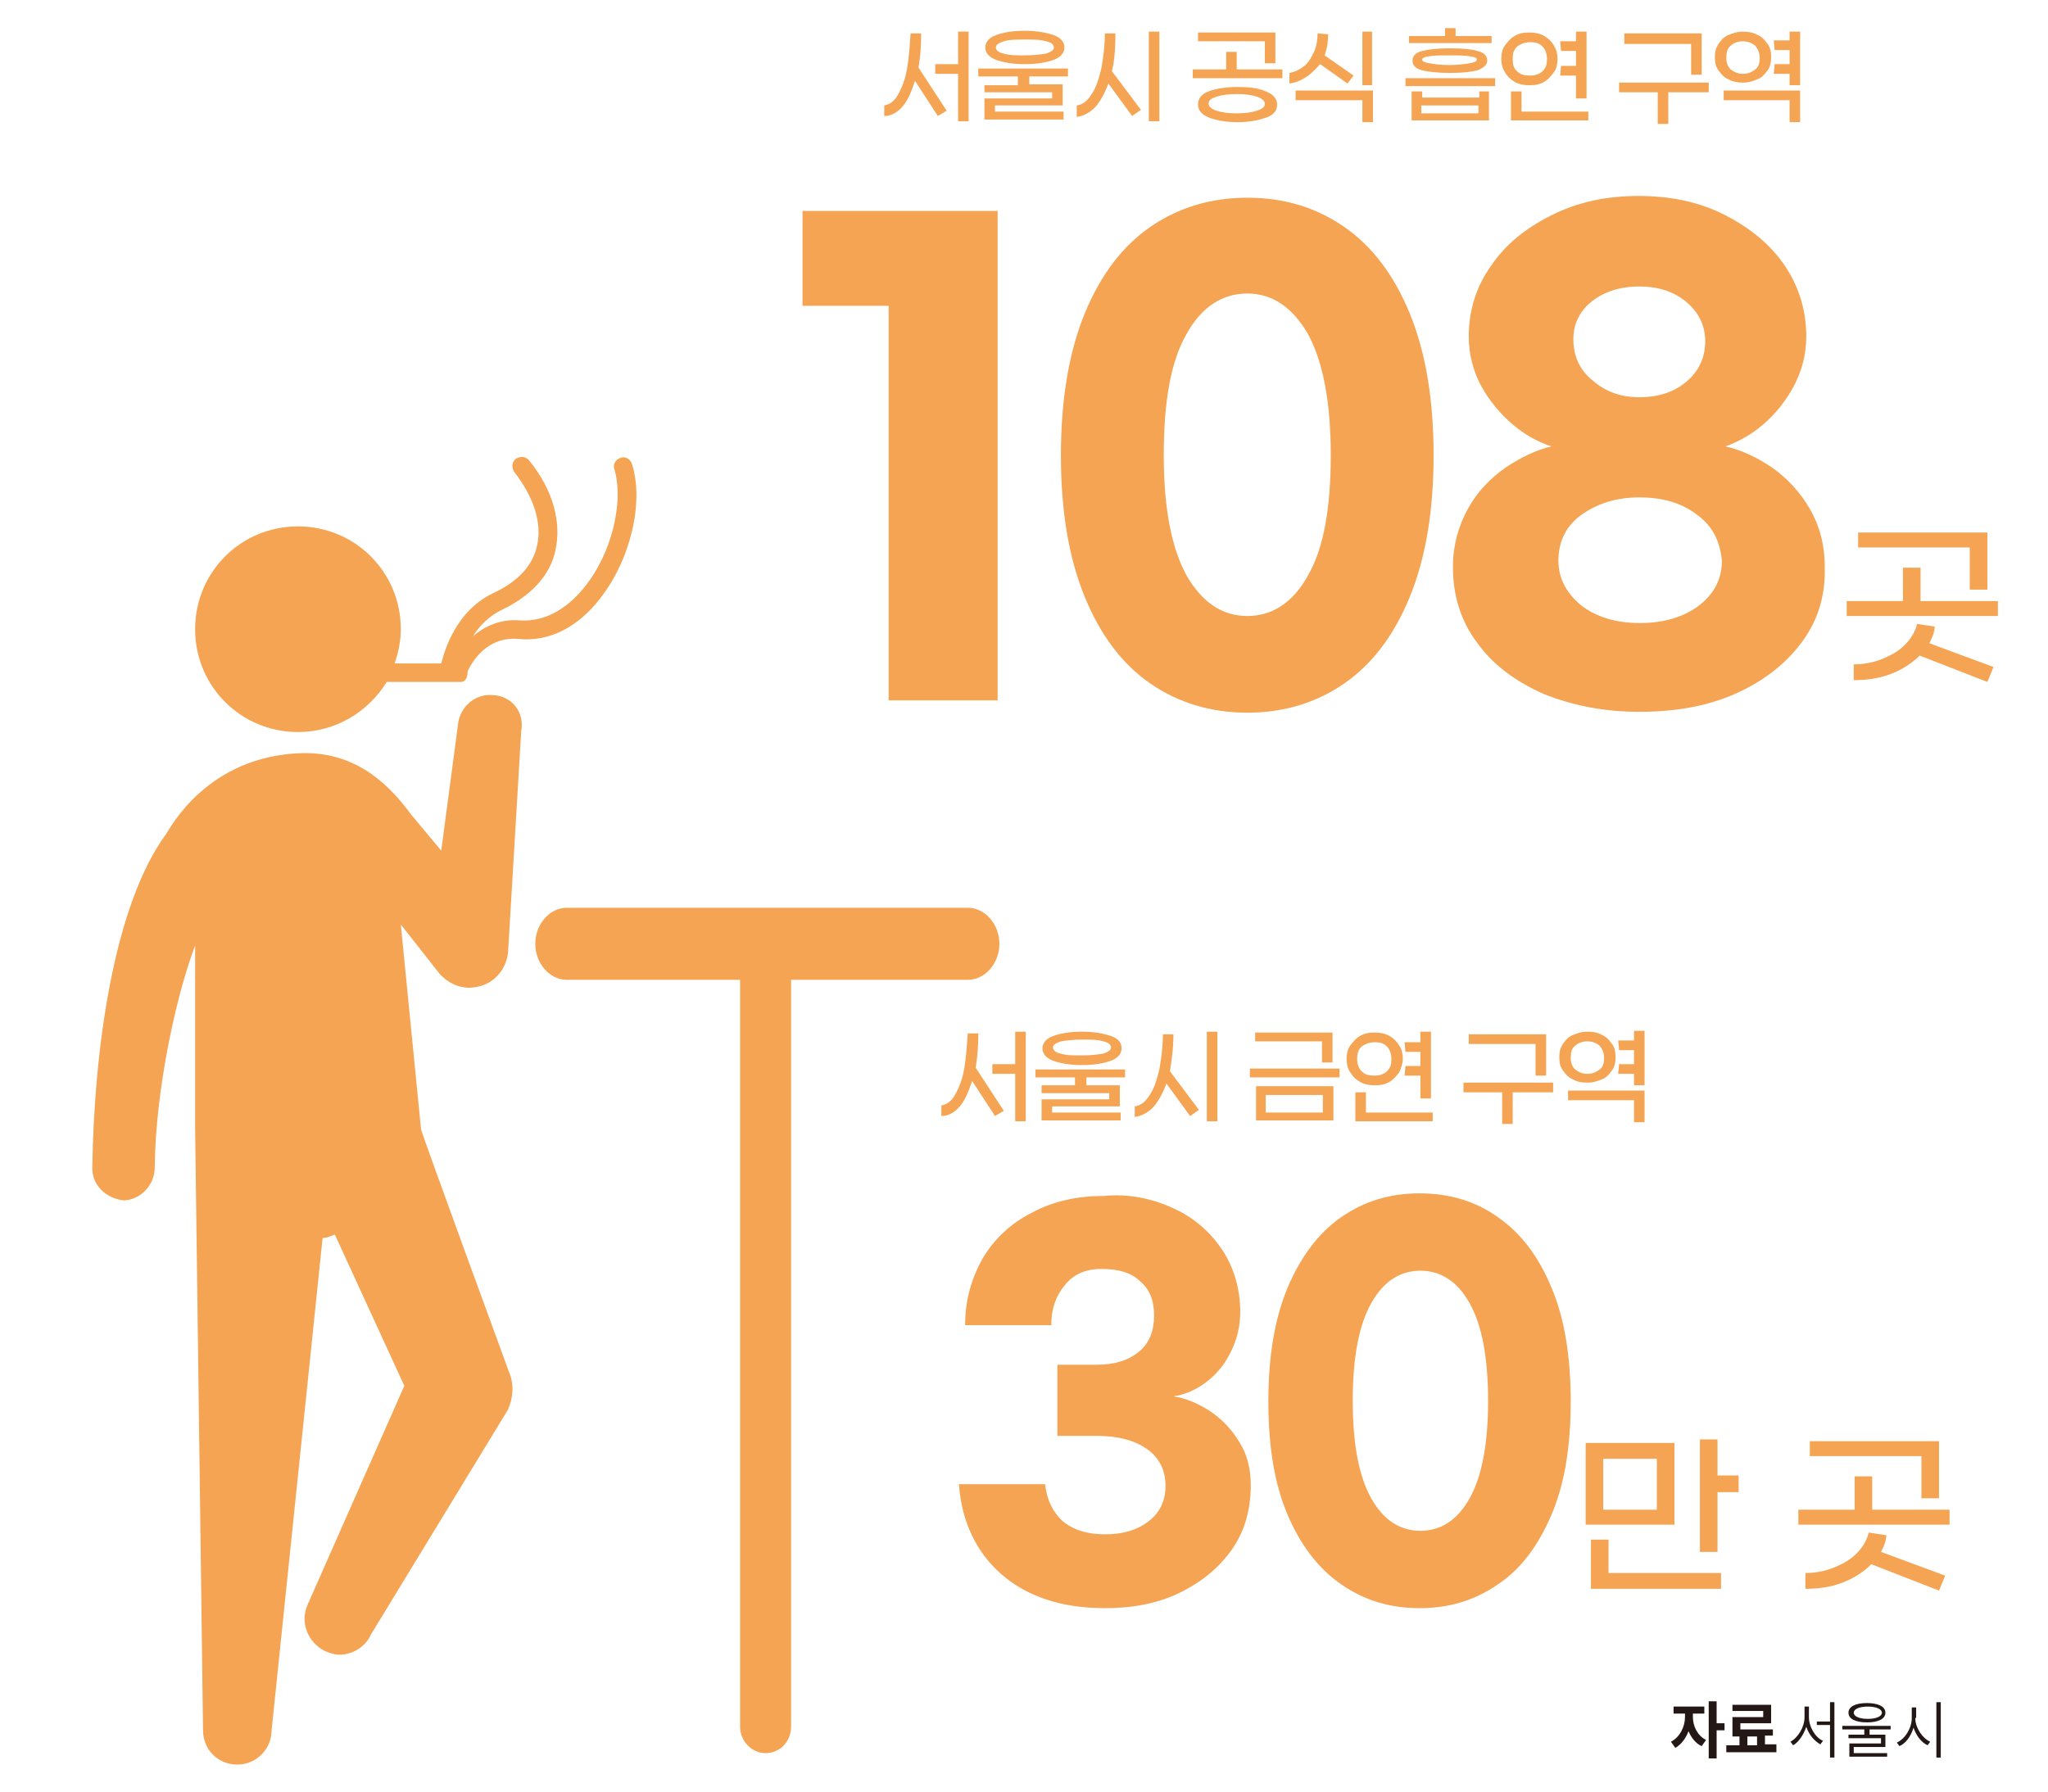 <?xml version="1.0" encoding="utf-8"?>
<!-- Generator: Adobe Illustrator 27.5.0, SVG Export Plug-In . SVG Version: 6.00 Build 0)  -->
<svg version="1.1" id="레이어_1" xmlns="http://www.w3.org/2000/svg" xmlns:xlink="http://www.w3.org/1999/xlink" x="0px"
	 y="0px" width="233px" height="203.9px" viewBox="0 0 233 203.9" style="enable-background:new 0 0 233 203.9;"
	 xml:space="preserve">
<style type="text/css">
	.st0{fill:#F4A452;}
	.st1{fill:#231815;}
	.st2{clip-path:url(#SVGID_00000174571649667674745760000007475983689024004511_);}
	.st3{clip-path:url(#SVGID_00000174571649667674745760000007475983689024004511_);fill:#F4A452;}
</style>
<g>
	<g>
		<path class="st0" d="M133.5,137.5c2.4,1.1,4.2,2.7,5.6,4.8c1.3,2,2,4.4,2,7c0,1.7-0.4,3.2-1.1,4.6c-0.7,1.4-1.6,2.5-2.8,3.4
			s-2.4,1.4-3.7,1.6c1.4,0.2,2.8,0.8,4.2,1.7c1.3,0.9,2.4,2,3.3,3.5c0.9,1.4,1.3,3.1,1.3,4.9c0,2.8-0.7,5.3-2.2,7.4
			c-1.5,2.1-3.5,3.7-6,4.9c-2.5,1.2-5.3,1.7-8.4,1.7c-4.9,0-8.8-1.3-11.7-3.8c-2.9-2.5-4.6-6-4.9-10.3h9.8c0.2,1.8,0.9,3.2,2,4.2
			c1.2,1,2.8,1.5,4.8,1.5c2.1,0,3.7-0.5,5-1.5c1.3-1,1.9-2.4,1.9-4c0-1.8-0.7-3.2-2.1-4.2c-1.4-1-3.3-1.5-5.7-1.5h-4.5v-8.1h4.5
			c2,0,3.6-0.5,4.8-1.5c1.2-1,1.7-2.4,1.7-4.1c0-1.7-0.5-3-1.6-3.9c-1-1-2.5-1.4-4.4-1.4c-1.8,0-3.2,0.6-4.2,1.9
			c-1,1.2-1.5,2.7-1.5,4.5h-9.8c0-2.8,0.7-5.3,2-7.6c1.3-2.2,3.2-4,5.6-5.2c2.4-1.3,5.1-1.9,8.1-1.9
			C128.4,135.8,131.1,136.4,133.5,137.5z"/>
		<path class="st0" d="M170.4,138.5c2.6,1.8,4.6,4.4,6.1,8c1.5,3.5,2.2,7.9,2.2,13c0,5.1-0.7,9.4-2.2,12.9c-1.5,3.5-3.5,6.2-6.1,7.9
			c-2.6,1.8-5.5,2.7-8.9,2.7s-6.3-0.9-8.9-2.7c-2.6-1.8-4.6-4.4-6.1-7.9c-1.5-3.5-2.2-7.8-2.2-12.9c0-5.1,0.7-9.4,2.2-13
			c1.5-3.5,3.5-6.2,6.1-8c2.6-1.8,5.5-2.7,8.9-2.7S167.9,136.7,170.4,138.5z M156,148.3c-1.4,2.5-2.1,6.2-2.1,11.1
			c0,4.9,0.7,8.6,2.1,11.1c1.4,2.5,3.3,3.7,5.6,3.7c2.3,0,4.2-1.2,5.6-3.7c1.4-2.5,2.1-6.2,2.1-11.1c0-4.9-0.7-8.6-2.1-11.1
			c-1.4-2.5-3.3-3.7-5.6-3.7C159.3,144.6,157.4,145.8,156,148.3z"/>
	</g>
	<g>
		<path class="st0" d="M190.5,173.5h-10.1v-9.3h10.1V173.5z M183,179h12.8v1.8H181v-5.6h2V179z M188.5,166h-6.1v5.8h6.1V166z
			 M197.8,167.9v1.9h-2.4v6.8h-2v-12.8h2v4.1H197.8z"/>
		<path class="st0" d="M221.8,171.8v1.7h-17.2v-1.7h6.4v-3.8h2v3.8H221.8z M214,176.6l7.3,2.7l-0.7,1.7l-7.7-3
			c-0.9,0.9-2,1.6-3.3,2.1c-1.3,0.5-2.7,0.7-4.2,0.7V179c1.1,0,2.2-0.2,3.2-0.6c1-0.4,1.9-0.9,2.6-1.6c0.7-0.7,1.2-1.5,1.4-2.4
			l2,0.3C214.6,175.4,214.3,176,214,176.6z M218.6,165.7h-12.7V164h14.7v6.5h-2V165.7z"/>
	</g>
	<g>
		<path class="st0" d="M111,121.5l3.2,4.9l-1,0.6l-2.6-4c-0.4,1.2-0.8,2.2-1.4,2.9c-0.6,0.7-1.3,1.1-2.1,1.1v-1.2
			c0.6-0.1,1.2-0.5,1.6-1.3c0.4-0.7,0.8-1.7,1-2.9s0.3-2.5,0.4-4l1.2,0C111.3,119.1,111.2,120.3,111,121.5z M116.7,117.4v10.2h-1.2
			v-5.4h-2.6v-1.1h2.6v-3.7H116.7z"/>
		<path class="st0" d="M123.6,122.6v0.9h3.8v2.4h-7.7v0.7h7.8v0.9h-9v-2.4h7.7v-0.7h-7.7v-0.9h3.8v-0.9h-4.5v-0.9h10.2v0.9H123.6z
			 M119.8,120.7c-0.8-0.3-1.2-0.8-1.2-1.4c0-0.6,0.4-1.1,1.2-1.4c0.8-0.3,1.9-0.5,3.3-0.5s2.4,0.2,3.3,0.5s1.2,0.8,1.2,1.4
			c0,0.6-0.4,1.1-1.2,1.4s-1.9,0.5-3.3,0.5S120.6,121,119.8,120.7z M120.7,118.5c-0.6,0.2-0.9,0.4-0.9,0.7s0.3,0.6,0.9,0.7
			c0.6,0.2,1.4,0.2,2.4,0.2c1,0,1.8-0.1,2.4-0.2c0.6-0.2,0.9-0.4,0.9-0.7s-0.3-0.6-0.9-0.7c-0.6-0.2-1.4-0.2-2.4-0.2
			S121.3,118.4,120.7,118.5z"/>
		<path class="st0" d="M133.1,121.9l3.3,4.4l-1,0.7l-2.7-3.7c-0.4,1.1-0.9,2-1.5,2.7c-0.6,0.6-1.3,1-2.1,1.1v-1.2
			c0.7-0.1,1.2-0.5,1.7-1.3c0.5-0.7,0.8-1.7,1.1-2.9c0.2-1.2,0.4-2.5,0.4-4l1.2,0C133.5,119.3,133.3,120.7,133.1,121.9z
			 M138.5,117.4v10.2h-1.2v-10.2H138.5z"/>
		<path class="st0" d="M142.2,121.6h10.2v1h-10.2V121.6z M150.4,118.5h-7.6v-1h8.8v3.4h-1.2V118.5z M142.9,123.6h8.8v3.9h-8.8V123.6
			z M150.5,126.6v-2H144v2H150.5z"/>
		<path class="st0" d="M159.2,122c-0.3,0.4-0.6,0.8-1.1,1.1c-0.5,0.3-1,0.4-1.7,0.4c-0.6,0-1.2-0.1-1.7-0.4
			c-0.5-0.3-0.8-0.6-1.1-1.1c-0.3-0.4-0.4-1-0.4-1.5s0.1-1.1,0.4-1.5c0.3-0.4,0.6-0.8,1.1-1.1c0.5-0.3,1-0.4,1.7-0.4
			c0.6,0,1.2,0.1,1.7,0.4c0.5,0.3,0.8,0.6,1.1,1.1c0.3,0.4,0.4,1,0.4,1.5S159.4,121.6,159.2,122z M163,126.5v1.1h-8.8v-3.3h1.2v2.3
			H163z M154.9,121.9c0.4,0.4,0.8,0.5,1.5,0.5c0.6,0,1.1-0.2,1.4-0.5c0.4-0.4,0.5-0.8,0.5-1.4c0-0.6-0.2-1.1-0.5-1.4
			c-0.4-0.4-0.8-0.5-1.4-0.5c-0.6,0-1.1,0.2-1.5,0.5c-0.4,0.4-0.5,0.8-0.5,1.4C154.4,121.1,154.6,121.6,154.9,121.9z M161.6,121.4
			v-1.7h-1.7l-0.1-1.1h1.8v-1.2h1.2v7.6h-1.2v-2.6h-1.8l0.1-1.1H161.6z"/>
		<path class="st0" d="M176.7,124.3h-4.6v3.6h-1.2v-3.6h-4.4v-1.1h10.2V124.3z M174.7,118.8h-7.6v-1.1h8.8v4.7h-1.2V118.8z"/>
		<path class="st0" d="M183.4,121.8c-0.3,0.4-0.6,0.8-1.1,1c-0.5,0.2-1,0.4-1.7,0.4s-1.2-0.1-1.7-0.4c-0.5-0.2-0.8-0.6-1.1-1
			s-0.4-0.9-0.4-1.5s0.1-1,0.4-1.5c0.3-0.4,0.6-0.8,1.1-1c0.5-0.2,1-0.4,1.7-0.4s1.2,0.1,1.7,0.4c0.5,0.2,0.8,0.6,1.1,1
			c0.3,0.4,0.4,0.9,0.4,1.5S183.7,121.4,183.4,121.8z M178.4,124.1h8.7v3.6h-1.2v-2.5h-7.5V124.1z M179.2,121.7
			c0.4,0.3,0.8,0.5,1.4,0.5c0.6,0,1-0.2,1.4-0.5c0.4-0.3,0.5-0.8,0.5-1.3c0-0.6-0.2-1-0.5-1.4c-0.4-0.3-0.8-0.5-1.4-0.5
			c-0.6,0-1.1,0.2-1.4,0.5c-0.4,0.3-0.5,0.8-0.5,1.4S178.9,121.4,179.2,121.7z M187.1,117.4v6.1h-1.2v-1.3h-1.8l0.1-1.1h1.7v-1.6
			h-1.7l-0.1-1.1h1.8v-1.1H187.1z"/>
	</g>
	<g>
		<path class="st1" d="M192.6,195.4c0,1,0.5,2.1,1.5,2.6l-0.5,0.7c-0.7-0.3-1.2-1-1.5-1.7c-0.3,0.8-0.8,1.5-1.5,1.9l-0.5-0.7
			c1-0.5,1.6-1.7,1.6-2.8V195h-1.3v-0.8h3.5v0.8h-1.3V195.4z M196.2,196.9h-0.9v3.2h-0.9v-6.5h0.9v2.5h0.9V196.9z"/>
		<path class="st1" d="M202.1,198.6v0.8h-5.7v-0.8h1.5v-1h-0.8v-2.2h3.5v-0.7h-3.5v-0.7h4.4v2.1H198v0.7h3.7v0.7h-0.9v1H202.1z
			 M198.8,198.6h1.1v-1h-1.1V198.6z"/>
	</g>
	<g>
		<path class="st1" d="M205.8,195.4c0,1.1,0.7,2.3,1.6,2.7l-0.3,0.4c-0.7-0.4-1.3-1.1-1.6-2c-0.3,0.9-0.9,1.8-1.5,2.1l-0.3-0.4
			c0.9-0.5,1.6-1.7,1.6-2.8v-1.2h0.5V195.4z M208.7,193.7v6.3h-0.5v-3.7h-1.5v-0.4h1.5v-2.2H208.7z"/>
		<path class="st1" d="M212.7,196.8v0.6h1.8v1.4h-3.6v0.7h3.8v0.4h-4.3v-1.5h3.6v-0.6h-3.7v-0.4h1.8v-0.6h-2.5v-0.4h5.5v0.4H212.7z
			 M210.3,194.9c0-0.7,0.8-1.1,2.1-1.1s2.1,0.4,2.1,1.1c0,0.7-0.8,1.1-2.1,1.1S210.3,195.6,210.3,194.9z M210.9,194.9
			c0,0.4,0.6,0.7,1.6,0.7c1,0,1.6-0.3,1.6-0.7c0-0.4-0.6-0.7-1.6-0.7C211.5,194.2,210.9,194.5,210.9,194.9z"/>
		<path class="st1" d="M217.9,195.5c0,1.1,0.8,2.3,1.7,2.7l-0.3,0.4c-0.7-0.3-1.3-1.1-1.6-2c-0.3,1-0.9,1.8-1.6,2.1l-0.3-0.4
			c0.9-0.4,1.7-1.6,1.7-2.8v-1.2h0.5V195.5z M220.8,193.7v6.3h-0.5v-6.3H220.8z"/>
	</g>
	<g>
		<path class="st0" d="M113.5,79.7h-12.4V34.8h-9.8V24h22.2V79.7z"/>
		<path class="st0" d="M152.9,25.8c3.2,2.2,5.7,5.5,7.5,9.9c1.8,4.4,2.7,9.8,2.7,16.1c0,6.3-0.9,11.7-2.7,16.1
			c-1.8,4.4-4.3,7.7-7.5,9.9c-3.2,2.2-6.9,3.3-11,3.3c-4.1,0-7.8-1.1-11-3.3c-3.2-2.2-5.7-5.5-7.5-9.9c-1.8-4.4-2.7-9.7-2.7-16.1
			c0-6.3,0.9-11.7,2.7-16.1c1.8-4.4,4.3-7.7,7.5-9.9c3.2-2.2,6.9-3.3,11-3.3C146.1,22.5,149.7,23.6,152.9,25.8z M135,38
			c-1.8,3.1-2.6,7.7-2.6,13.8c0,6.1,0.9,10.6,2.6,13.7c1.8,3.1,4.1,4.6,6.9,4.6s5.2-1.5,6.9-4.6c1.8-3.1,2.6-7.7,2.6-13.7
			c0-6.1-0.9-10.7-2.6-13.8c-1.8-3.1-4.1-4.6-6.9-4.6S136.7,34.9,135,38z"/>
		<path class="st0" d="M204.9,73.2c-1.9,2.5-4.4,4.4-7.6,5.8s-6.8,2-10.8,2c-4,0-7.5-0.7-10.8-2c-3.2-1.4-5.8-3.3-7.6-5.8
			c-1.9-2.5-2.8-5.4-2.8-8.7c0-2.4,0.6-4.6,1.7-6.6c1.1-2,2.6-3.5,4.3-4.7c1.8-1.2,3.5-2,5.2-2.4c-1.5-0.5-3-1.3-4.4-2.5
			c-1.4-1.2-2.6-2.6-3.6-4.4c-0.9-1.7-1.4-3.6-1.4-5.6c0-2.9,0.8-5.6,2.5-8c1.6-2.4,3.9-4.3,6.9-5.8s6.2-2.2,9.9-2.2
			c3.7,0,7,0.7,9.9,2.2s5.2,3.4,6.8,5.8c1.6,2.4,2.4,5.1,2.4,8c0,2-0.5,3.9-1.4,5.6c-0.9,1.7-2.1,3.2-3.5,4.4
			c-1.4,1.2-2.9,2-4.3,2.5c1.8,0.4,3.5,1.2,5.3,2.4c1.7,1.2,3.2,2.8,4.3,4.7s1.7,4.1,1.7,6.6C207.7,67.8,206.8,70.7,204.9,73.2z
			 M193.1,58.6c-1.8-1.4-4-2-6.6-2c-2.6,0-4.8,0.7-6.6,2s-2.6,3.1-2.6,5.2c0,2,0.9,3.7,2.6,5.1c1.7,1.3,3.9,2,6.7,2
			c2.7,0,5-0.7,6.7-2c1.7-1.3,2.6-3,2.6-5.1C195.7,61.7,194.9,59.9,193.1,58.6z M191.9,34.4c-1.4-1.2-3.2-1.8-5.4-1.8
			c-2.2,0-4,0.6-5.4,1.7c-1.4,1.1-2.1,2.6-2.1,4.3c0,1.9,0.7,3.5,2.2,4.7c1.5,1.3,3.2,1.9,5.3,1.9c2.2,0,4-0.6,5.4-1.8
			c1.4-1.2,2.1-2.7,2.1-4.6C194,37.1,193.3,35.6,191.9,34.4z"/>
	</g>
	<g>
		<path class="st0" d="M227.3,68.4v1.7h-17.2v-1.7h6.4v-3.8h2v3.8H227.3z M219.5,73.2l7.3,2.7l-0.7,1.7l-7.7-3
			c-0.9,0.9-2,1.6-3.3,2.1c-1.3,0.5-2.7,0.7-4.2,0.7v-1.8c1.1,0,2.2-0.2,3.2-0.6c1-0.4,1.9-0.9,2.6-1.6c0.7-0.7,1.2-1.5,1.4-2.4
			l2,0.3C220.1,72,219.8,72.6,219.5,73.2z M224.1,62.3h-12.7v-1.7h14.7v6.5h-2V62.3z"/>
	</g>
	<g>
		<defs>
			<rect id="SVGID_1_" x="-8.1" y="3" width="261.9" height="208.1"/>
		</defs>
		<clipPath id="SVGID_00000160179394892391780400000013755345898300071350_">
			<use xlink:href="#SVGID_1_"  style="overflow:visible;"/>
		</clipPath>
		<g style="clip-path:url(#SVGID_00000160179394892391780400000013755345898300071350_);">
			<path class="st0" d="M104.5,7.7l3.2,4.9l-1,0.6l-2.6-4c-0.4,1.2-0.8,2.2-1.4,2.9c-0.6,0.7-1.3,1.1-2.1,1.1V12
				c0.6-0.1,1.2-0.5,1.6-1.3c0.4-0.7,0.8-1.7,1-2.9s0.3-2.5,0.4-4l1.2,0C104.8,5.3,104.7,6.5,104.5,7.7z M110.2,3.6v10.2H109V8.4
				h-2.6V7.3h2.6V3.6H110.2z"/>
			<path class="st0" d="M117.1,8.7v0.9h3.8v2.4h-7.7v0.7h7.8v0.9h-9v-2.4h7.7v-0.7h-7.7V9.7h3.8V8.7h-4.5V7.8h10.2v0.9H117.1z
				 M113.3,6.8c-0.8-0.3-1.2-0.8-1.2-1.4c0-0.6,0.4-1.1,1.2-1.4c0.8-0.3,1.9-0.5,3.3-0.5c1.3,0,2.4,0.2,3.3,0.5
				c0.8,0.3,1.2,0.8,1.2,1.4c0,0.6-0.4,1.1-1.2,1.4c-0.8,0.3-1.9,0.5-3.3,0.5C115.2,7.3,114.1,7.1,113.3,6.8z M114.2,4.7
				c-0.6,0.2-0.9,0.4-0.9,0.7s0.3,0.6,0.9,0.7c0.6,0.2,1.4,0.2,2.4,0.2c1,0,1.8-0.1,2.4-0.2c0.6-0.2,0.9-0.4,0.9-0.7
				s-0.3-0.6-0.9-0.7c-0.6-0.2-1.4-0.2-2.4-0.2S114.8,4.5,114.2,4.7z"/>
			<path class="st0" d="M126.5,8.1l3.3,4.4l-1,0.7l-2.7-3.7c-0.4,1.1-0.9,2-1.5,2.7c-0.6,0.6-1.3,1-2.1,1.1V12
				c0.7-0.1,1.2-0.5,1.7-1.3c0.5-0.7,0.8-1.7,1.1-2.9c0.2-1.2,0.4-2.5,0.4-4l1.2,0C126.9,5.5,126.8,6.9,126.5,8.1z M131.9,3.6v10.2
				h-1.2V3.6H131.9z"/>
			<path class="st0" d="M145.9,7.9v1h-10.2v-1h3.8v-2h1.2v2H145.9z M144,10.4c0.8,0.3,1.3,0.8,1.3,1.5c0,0.7-0.4,1.2-1.3,1.5
				s-1.9,0.5-3.2,0.5s-2.4-0.2-3.2-0.5s-1.3-0.8-1.3-1.5c0-0.7,0.4-1.2,1.2-1.5c0.8-0.3,1.9-0.5,3.3-0.5
				C142.1,9.9,143.1,10,144,10.4z M143.9,4.7h-7.6v-1h8.8v3.5h-1.2V4.7z M143,12.6c0.6-0.2,0.9-0.4,0.9-0.8c0-0.3-0.3-0.6-0.9-0.8
				c-0.6-0.2-1.4-0.3-2.3-0.3c-0.9,0-1.7,0.1-2.3,0.3c-0.6,0.2-0.9,0.4-0.9,0.8c0,0.3,0.3,0.6,0.9,0.8c0.6,0.2,1.4,0.3,2.3,0.3
				C141.6,12.9,142.4,12.8,143,12.6z"/>
			<path class="st0" d="M148.7,8.7c-0.6,0.4-1.2,0.7-2,0.8V8.3c0.6-0.1,1.2-0.4,1.7-0.8c0.5-0.4,0.8-1,1.1-1.6
				c0.3-0.7,0.4-1.4,0.4-2.1l1.2,0.1c0,0.8-0.1,1.6-0.4,2.4l3.3,2.3l-0.7,0.9l-3.1-2.2C149.8,7.7,149.3,8.3,148.7,8.7z M147.4,10.3
				h8.8v3.6h-1.2v-2.5h-7.6V10.3z M156.1,3.6v6.1H155V3.6H156.1z"/>
			<path class="st0" d="M170.1,8.9v0.9h-10.2V8.9H170.1z M169.7,4.9h-9.4V4.1h4.1V3.2h1.2v0.9h4.1V4.9z M168.2,10.4h1.2v3.3h-8.8
				v-3.3h1.2v0.7h6.5V10.4z M161.8,5.8c0.8-0.2,1.8-0.3,3.2-0.3s2.4,0.1,3.1,0.3c0.8,0.2,1.1,0.6,1.1,1.1c0,0.5-0.4,0.8-1.1,1.1
				c-0.8,0.2-1.8,0.3-3.1,0.3s-2.4-0.1-3.2-0.3c-0.8-0.2-1.1-0.6-1.1-1.1C160.7,6.4,161,6,161.8,5.8z M168.2,12.9V12h-6.5v0.9H168.2
				z M167.2,6.4c-0.6-0.1-1.3-0.1-2.3-0.1c-0.9,0-1.7,0-2.3,0.1c-0.6,0.1-0.8,0.2-0.8,0.4c0,0.2,0.3,0.3,0.8,0.4
				c0.6,0.1,1.3,0.2,2.3,0.2c0.9,0,1.7-0.1,2.3-0.2c0.6-0.1,0.8-0.2,0.8-0.4C168.1,6.6,167.8,6.5,167.2,6.4z"/>
			<path class="st0" d="M176.8,8.2c-0.3,0.4-0.6,0.8-1.1,1.1c-0.5,0.3-1,0.4-1.7,0.4c-0.6,0-1.2-0.1-1.7-0.4
				c-0.5-0.3-0.8-0.6-1.1-1.1s-0.4-1-0.4-1.5s0.1-1.1,0.4-1.5s0.6-0.8,1.1-1.1c0.5-0.3,1-0.4,1.7-0.4c0.6,0,1.2,0.1,1.7,0.4
				c0.5,0.3,0.8,0.6,1.1,1.1s0.4,1,0.4,1.5S177.1,7.8,176.8,8.2z M180.7,12.6v1.1h-8.8v-3.3h1.2v2.3H180.7z M172.6,8.1
				c0.4,0.4,0.8,0.5,1.5,0.5c0.6,0,1.1-0.2,1.4-0.5c0.4-0.4,0.5-0.8,0.5-1.4c0-0.6-0.2-1.1-0.5-1.4c-0.4-0.4-0.8-0.5-1.4-0.5
				c-0.6,0-1.1,0.2-1.5,0.5c-0.4,0.4-0.5,0.8-0.5,1.4C172.1,7.3,172.2,7.8,172.6,8.1z M179.3,7.5V5.8h-1.7l-0.1-1.1h1.8V3.6h1.2v7.6
				h-1.2V8.6h-1.8l0.1-1.1H179.3z"/>
			<path class="st0" d="M194.4,10.5h-4.6v3.6h-1.2v-3.6h-4.4V9.4h10.2V10.5z M192.4,5h-7.6V3.8h8.8v4.7h-1.2V5z"/>
			<path class="st0" d="M201.1,8c-0.3,0.4-0.6,0.8-1.1,1c-0.5,0.2-1,0.4-1.7,0.4c-0.6,0-1.2-0.1-1.7-0.4c-0.5-0.2-0.8-0.6-1.1-1
				s-0.4-0.9-0.4-1.5s0.1-1,0.4-1.5c0.3-0.4,0.6-0.8,1.1-1c0.5-0.2,1-0.4,1.7-0.4c0.6,0,1.2,0.1,1.7,0.4c0.5,0.2,0.8,0.6,1.1,1
				c0.3,0.4,0.4,0.9,0.4,1.5S201.4,7.6,201.1,8z M196.1,10.3h8.7v3.6h-1.2v-2.5h-7.5V10.3z M196.9,7.9c0.4,0.3,0.8,0.5,1.4,0.5
				c0.6,0,1-0.2,1.4-0.5c0.4-0.3,0.5-0.8,0.5-1.3c0-0.6-0.2-1-0.5-1.4c-0.4-0.3-0.8-0.5-1.4-0.5c-0.6,0-1.1,0.2-1.4,0.5
				c-0.4,0.3-0.5,0.8-0.5,1.4S196.6,7.6,196.9,7.9z M204.8,3.6v6.1h-1.2V8.4h-1.8l0.1-1.1h1.7V5.7h-1.7l-0.1-1.1h1.8V3.6H204.8z"/>
		</g>
		<path style="clip-path:url(#SVGID_00000160179394892391780400000013755345898300071350_);fill:#F4A452;" d="M56.1,79.1
			c-2-0.2-3.8,1.3-4,3.4l-1.9,14.3l-3.5-4.2c-3-4.1-6.8-7-12.3-6.9c-10.8,0.3-15,8.5-15.5,9.2c-6,8.2-8.2,24.6-8.4,38
			c0,2,1.5,3.4,3.5,3.7h0c1.9,0,3.6-1.7,3.6-3.7c0.1-9.1,2.5-19.8,4.6-25.3v20.8c0,0.3,0.9,68.5,0.9,68.5c0,2.2,1.7,3.9,3.9,3.9
			c2.2,0,3.9-1.8,3.9-3.9l5.8-56c0.8-0.1,0.7-0.2,1.4-0.4l7.9,17.2l-11,24.9c-0.9,2,0,4.3,2,5.3c0.5,0.2,1.1,0.4,1.6,0.4
			c1.5,0,3-0.9,3.6-2.3l15.6-25.6c0.6-1.4,0.7-2.9,0.1-4.3c0,0-10-27.3-10-27.6l-2.3-23.3l4.4,5.6c0.9,1,2.1,1.6,3.4,1.6
			c0.4,0,0.9-0.1,1.3-0.2c1.7-0.5,2.9-2,3.1-3.8l1.5-25.2C59.7,81,58.2,79.2,56.1,79.1"/>
		<path style="clip-path:url(#SVGID_00000160179394892391780400000013755345898300071350_);fill:#F4A452;" d="M110.1,103.3H64.5
			c-2,0-3.6,1.9-3.6,4.1s1.6,4.1,3.6,4.1h19.7v85c0,1.6,1.3,3,2.9,3c1.6,0,2.9-1.3,2.9-3v-85h20.1c2,0,3.6-1.9,3.6-4.1
			S112.1,103.3,110.1,103.3"/>
		<path style="clip-path:url(#SVGID_00000160179394892391780400000013755345898300071350_);fill:#F4A452;" d="M68.2,68.2
			c3.5-4.4,5.1-11,3.7-15.4c-0.2-0.6-0.8-0.9-1.3-0.7c-0.6,0.2-0.9,0.8-0.7,1.3c1.1,3.7-0.3,9.6-3.4,13.4c-1.5,1.9-4,4-7.3,3.8
			c-2.3-0.2-4.1,0.7-5.4,1.8c0.7-1.1,1.8-2.3,3.3-3c3.3-1.6,5.5-3.9,6.1-6.8c0.7-3.2-0.3-6.9-3-10.2c-0.4-0.5-1-0.5-1.5-0.2
			c-0.5,0.4-0.5,1-0.2,1.5c2.2,2.8,3.2,5.8,2.6,8.4c-0.5,2.3-2.2,4.1-5,5.4c-4.8,2.3-5.8,7.8-5.9,8h-5.3c0.4-1.2,0.7-2.5,0.7-3.9
			c0-6.5-5.2-11.7-11.7-11.7s-11.7,5.2-11.7,11.7c0,6.5,5.2,11.7,11.7,11.7c4.3,0,8-2.3,10.1-5.7h8.5c0.4,0,0.7-0.5,0.7-1.1
			c0,0,0,0,0-0.1c0.1-0.2,1.7-4,5.7-3.7C62.4,73.1,65.7,71.4,68.2,68.2"/>
	</g>
</g>
<g>
</g>
<g>
</g>
<g>
</g>
<g>
</g>
<g>
</g>
<g>
</g>
</svg>
